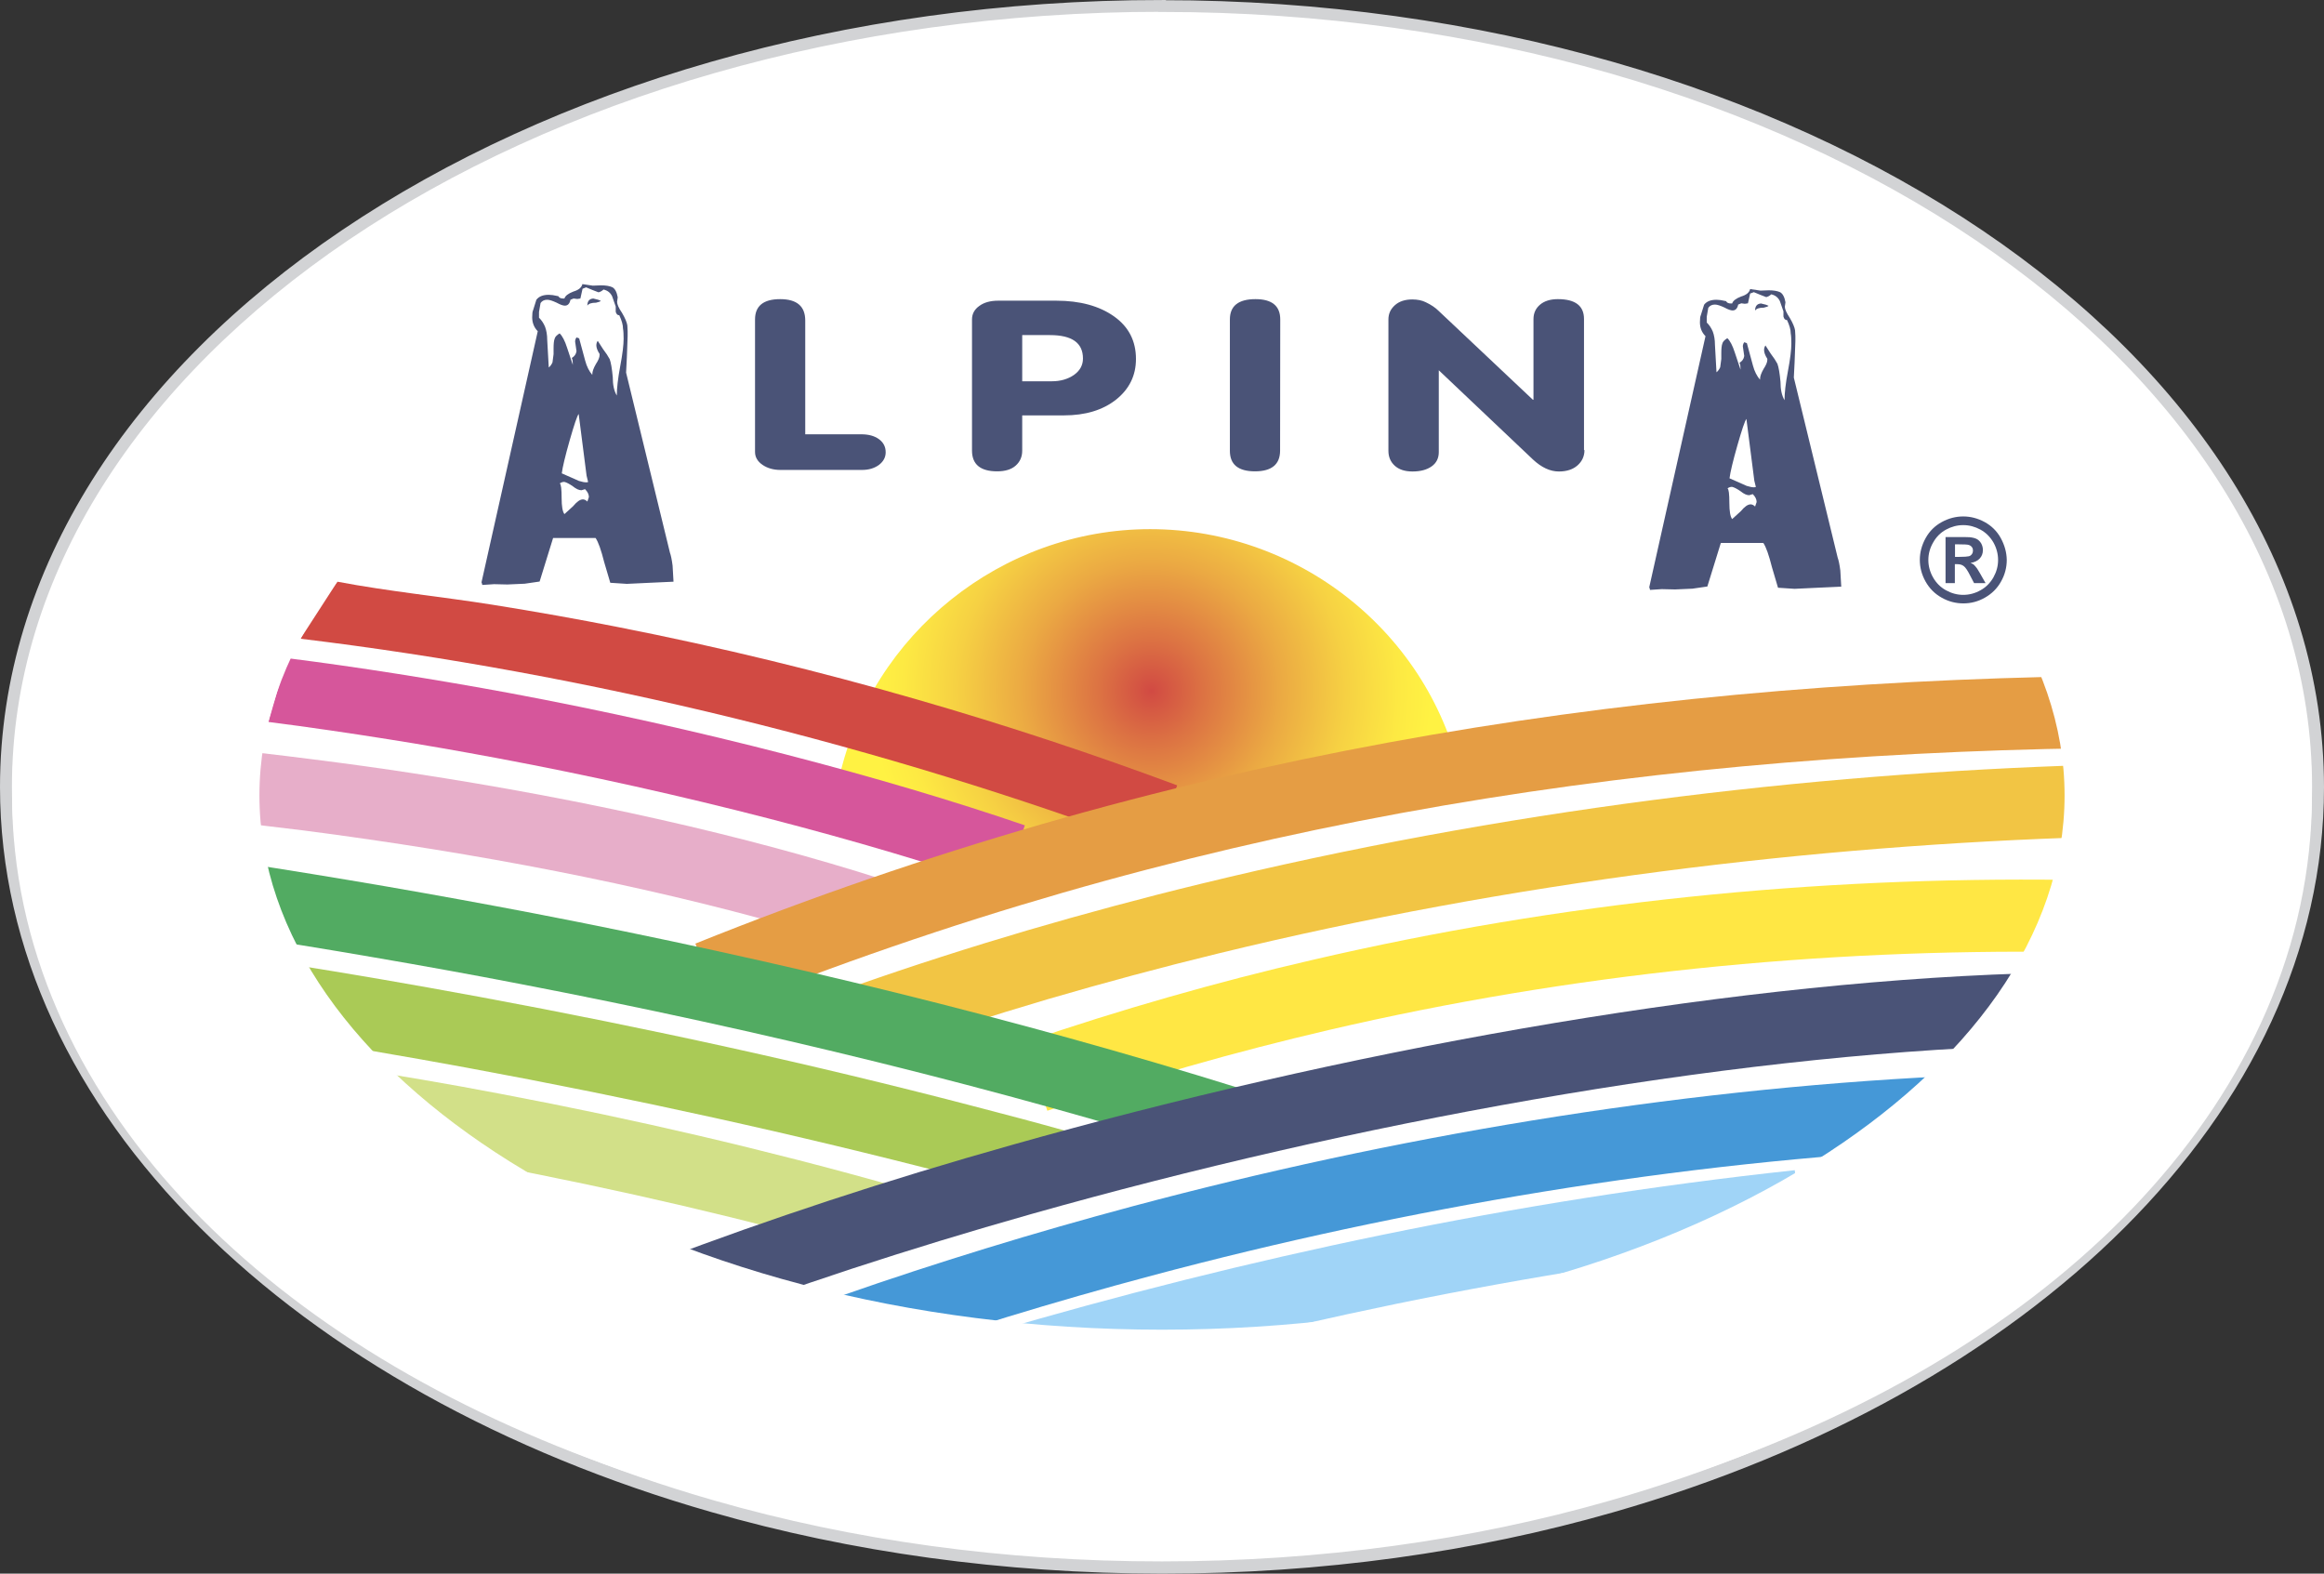 <?xml version="1.0" encoding="utf-8"?>
<!-- Generator: Adobe Illustrator 23.0.1, SVG Export Plug-In . SVG Version: 6.00 Build 0)  -->
<svg version="1.1" id="Layer_1" xmlns="http://www.w3.org/2000/svg" xmlns:xlink="http://www.w3.org/1999/xlink" x="0px" y="0px"
	 viewBox="0 0 149.96 101.53" style="enable-background:new 0 0 149.96 101.53;" xml:space="preserve">
<rect x="0" y="0" width="149.96" height="101.53" fill="#333333" stroke="none"/>
<style type="text/css">
	.st0{fill-rule:evenodd;clip-rule:evenodd;fill:#FFFFFF;}
	.st1{fill:none;stroke:#D2D3D5;stroke-width:0.5;stroke-miterlimit:10;}
	.st2{fill:none;stroke:#FFFFFF;stroke-width:15.083;stroke-miterlimit:22.926;}
	.st3{fill-rule:evenodd;clip-rule:evenodd;fill:url(#SVGID_1_);}
	.st4{fill-rule:evenodd;clip-rule:evenodd;fill:#D14A43;}
	.st5{fill-rule:evenodd;clip-rule:evenodd;fill:#E7AEC9;}
	.st6{fill-rule:evenodd;clip-rule:evenodd;fill:#D6569B;}
	.st7{fill-rule:evenodd;clip-rule:evenodd;fill:#E59D44;}
	.st8{fill-rule:evenodd;clip-rule:evenodd;fill:#F2C544;}
	.st9{fill-rule:evenodd;clip-rule:evenodd;fill:#FFE744;}
	.st10{fill-rule:evenodd;clip-rule:evenodd;fill:#52AB62;}
	.st11{fill-rule:evenodd;clip-rule:evenodd;fill:#D2E088;}
	.st12{fill-rule:evenodd;clip-rule:evenodd;fill:#AACA56;}
	.st13{fill-rule:evenodd;clip-rule:evenodd;fill:#4598D7;}
	.st14{fill-rule:evenodd;clip-rule:evenodd;fill:#4A5377;}
	.st15{fill-rule:evenodd;clip-rule:evenodd;fill:#A0D4F7;}
	.st16{fill:#4A5377;}
</style>
<path class="st0" d="M74.98,0.39c41.1,0,74.6,22.63,74.6,50.4c0,20.81-18.82,38.75-45.59,46.41c-8.94,2.57-18.74,3.94-29.01,3.94
	c-10.23,0-20.03-1.38-28.96-3.94C19.25,89.54,0.39,71.6,0.39,50.79C0.39,23.02,33.93,0.39,74.98,0.39z"/>
<path class="st1" d="M45.98,97.32C19.18,89.65,0.26,71.68,0.25,50.78l0,0C0.26,22.89,33.89,0.25,74.98,0.25l0,0v0.13v0.13
	c-20.5,0-39.13,5.65-52.62,14.76l0,0C8.87,24.4,0.52,36.96,0.52,50.78l0,0C0.51,71.5,19.32,89.41,46.05,97.06l0,0
	c8.92,2.56,18.71,3.94,28.93,3.93l0,0c10.26,0,20.05-1.37,28.97-3.93l0,0c26.73-7.65,45.49-25.56,45.49-46.28l0,0
	c0-13.83-8.34-26.39-21.83-35.5l0,0C114.13,6.17,95.5,0.52,74.98,0.52l0,0V0.39V0.26c41.14,0,74.72,22.64,74.73,50.53l0,0
	c0,20.9-18.89,38.87-45.68,46.54l0,0c-8.95,2.57-18.76,3.95-29.05,3.95l0,0C64.74,101.27,54.93,99.89,45.98,97.32L45.98,97.32z"/>
<g>
	<g>
		<path class="st0" d="M75.13,6.53c37.46,0,68.02,20.11,68.02,44.77c0,18.49-17.19,34.43-41.59,41.24
			c-8.13,2.27-17.07,3.53-26.43,3.53c-9.37,0-18.3-1.26-26.43-3.53C24.3,85.73,7.11,69.79,7.11,51.3
			C7.12,26.65,37.67,6.53,75.13,6.53z"/>
		<ellipse class="st2" cx="74.98" cy="51.33" rx="66.66" ry="41.66"/>
		
			<radialGradient id="SVGID_1_" cx="74.29" cy="58.95" r="18.066" gradientTransform="matrix(1 0 0 -1 0 103.52)" gradientUnits="userSpaceOnUse">
			<stop  offset="0" style="stop-color:#D14A43"/>
			<stop  offset="0.184" style="stop-color:#DC7243"/>
			<stop  offset="0.459" style="stop-color:#EBA943"/>
			<stop  offset="0.697" style="stop-color:#F6D143"/>
			<stop  offset="0.885" style="stop-color:#FDE943"/>
			<stop  offset="1" style="stop-color:#FFF243"/>
		</radialGradient>
		<path class="st3" d="M70.76,55l-16.61-4.81c2.09-9.31,10.51-16.05,20.06-16.05c9.87,0,18.46,7.06,20.22,16.77L70.76,55z"/>
		<path class="st4" d="M21.77,37.53c3.32,0.63,6.69,0.96,10.03,1.49c2.82,0.45,5.5,0.93,8.04,1.43c13.5,2.65,25.66,6.32,36.12,10.22
			l-1.49,4C56.96,48.13,38,43.46,19.39,41.21L21.77,37.53z"/>
		<path class="st5" d="M13.57,48.23L13.57,48.23h0.02c2.13,0.22,4.32,0.47,6.58,0.76c2.38,0.3,4.54,0.6,6.48,0.9
			c11.03,1.68,21.44,4.01,30.34,6.86l-1.4,4.43c-8.68-2.78-18.85-5.05-29.63-6.7c-2.3-0.35-4.43-0.65-6.37-0.9
			c-2.07-0.26-4.23-0.51-6.47-0.74l0,0l0,0L13.57,48.23z"/>
		<path class="st6" d="M18.51,42.46L18.51,42.46c2.22,0.28,4.62,0.62,7.16,1.02c2.46,0.39,4.86,0.8,7.18,1.23
			c12.27,2.29,24.18,5.42,33.28,8.54l-1.39,4.05c-8.95-3.07-20.65-6.14-32.68-8.39c-2.41-0.45-4.76-0.86-7.04-1.22
			c-2.2-0.35-5.23-0.8-7.7-1.11L18.51,42.46z"/>
		<path class="st7" d="M44.87,60.88c15-6.03,29.8-10.22,44.7-12.97c14.91-2.75,29.9-4.05,45.28-4.29l0.05,4.65
			c-15.18,0.23-29.91,1.51-44.5,4.19c-14.6,2.69-29.09,6.8-43.81,12.72L44.87,60.88z"/>
		<path class="st8" d="M55.22,63.59l0.03-0.01c3.65-1.28,7.33-2.46,11.03-3.55c3.69-1.08,7.43-2.09,11.22-3.01
			c19.33-4.71,39.1-7.12,57.48-7.67l0.13,4.65C117,54.54,97.55,56.9,78.6,61.52c-3.66,0.89-7.33,1.88-11,2.95
			c-3.65,1.08-7.26,2.23-10.81,3.48l-0.03,0.01L55.22,63.59z"/>
		<path class="st9" d="M66.08,67.26c0.02-0.01,0.04-0.02,0.07-0.02c3.08-1.06,6.16-2.02,9.23-2.9c3.08-0.88,6.19-1.69,9.32-2.41
			c16.03-3.73,32.38-5.38,48.75-5.16l-0.05,4.65c-16.02-0.21-32,1.39-47.64,5.03c-3.03,0.71-6.07,1.49-9.1,2.36
			c-3.04,0.87-6.05,1.81-9.01,2.83c-0.02,0.01-0.04,0.02-0.07,0.02L66.08,67.26z"/>
		<path class="st10" d="M15.45,55.65L15.45,55.65c3.14,0.48,6.31,1,9.52,1.55c3.12,0.54,6.25,1.11,9.39,1.71
			c15.98,3.08,31.34,6.85,45.59,11.29l-1.38,4.43c-14.08-4.39-29.27-8.12-45.08-11.16c-3.05-0.59-6.15-1.15-9.3-1.69
			c-3.06-0.53-6.21-1.04-9.42-1.53h-0.01L15.45,55.65z"/>
		<path class="st11" d="M22.11,68.81C22.15,68.82,22.14,68.82,22.11,68.81L22.11,68.81L22.11,68.81z M22.11,68.82
			C22.07,68.81,21.99,68.8,22.11,68.82L22.11,68.82L22.11,68.82z M22.11,68.82l-0.4,2.66l-0.32,1.92l0.32-1.92l-0.15,0.97
			l-0.15,0.95l0,0v0.01c-0.06-0.01-0.22-0.04-0.03-0.01h0.03l0.15-0.95l-0.14,0.95c1.45,0.23,3.13,0.51,5.05,0.84
			c1.78,0.31,3.45,0.61,5.01,0.9c8.52,1.61,16.81,3.55,24.8,5.8l1.25-4.47c-8.1-2.28-16.53-4.25-25.2-5.89
			c-1.79-0.34-3.48-0.65-5.08-0.92c-1.45-0.25-3.15-0.53-5.1-0.83l0,0C22.14,68.82,22.12,68.82,22.11,68.82L22.11,68.82z
			 M21.42,73.41C21.44,73.41,21.45,73.41,21.42,73.41L21.42,73.41z"/>
		<path class="st12" d="M18.12,62.12L18.12,62.12h0.02c2.39,0.38,4.53,0.73,6.44,1.06c1.92,0.33,4.05,0.71,6.38,1.14
			c10.89,2.02,21.51,4.35,31.71,7.01c1.45,0.38,2.55,0.67,3.24,0.85c0.79,0.21,1.85,0.5,3.21,0.88l-1.23,4.47
			c-0.76-0.21-1.83-0.5-3.17-0.86c-1.45-0.39-2.5-0.67-3.2-0.85c-10.09-2.62-20.6-4.94-31.38-6.93c-1.88-0.35-3.99-0.72-6.33-1.12
			c-2.35-0.4-4.48-0.76-6.38-1.06l0.12-0.78L18.12,62.12z"/>
		<path class="st13" d="M54.39,83.57l0.02-0.01c3-1.05,6.07-2.05,9.19-3.01c3.15-0.97,6.34-1.88,9.55-2.74
			c16.65-4.44,34.58-7.5,52.33-8.37l0.22,4.65c-17.45,0.86-35.05,3.86-51.37,8.21c-3.2,0.85-6.32,1.75-9.37,2.68
			c-3.08,0.94-6.09,1.93-9.03,2.96l-0.02,0.01L54.39,83.57z"/>
		<path class="st14" d="M42.7,81.28l0.03-0.01c3.37-1.29,6.98-2.56,10.8-3.82c3.77-1.24,7.72-2.44,11.8-3.59
			c20.93-5.91,45-10.4,65.14-11.05l0.15,4.65c-19.78,0.63-43.45,5.05-64.04,10.86c-4,1.13-7.89,2.32-11.62,3.54
			c-3.68,1.21-7.23,2.46-10.58,3.74l-0.03,0.01L42.7,81.28z"/>
		<path class="st15" d="M63.85,86.01c8.26-2.43,16.69-4.56,25.35-6.34s17.51-3.19,26.61-4.17l0.48,4.52
			c-8.98,0.97-17.69,2.36-26.18,4.1c-8.49,1.75-16.8,3.85-24.98,6.25L63.85,86.01z"/>
		<path class="st0" d="M74.98,6.57L74.98,6.57c18.43,0,35.24,4.75,47.5,12.41c12.98,8.11,21.03,19.55,21.03,32.35l0,0l0,0
			c0,12.8-8.05,24.24-21.03,32.35c-12.26,7.66-29.07,12.41-47.49,12.41l0,0l0,0c-18.43,0-35.24-4.75-47.5-12.41
			C14.5,75.56,6.45,64.13,6.45,51.33l0,0l0,0c0-12.8,8.05-24.24,21.03-32.35C39.74,11.32,56.55,6.57,74.98,6.57L74.98,6.57
			L74.98,6.57z M74.98,16.85L74.98,16.85L74.98,16.85c-16.49,0-31.37,4.15-42.07,10.84c-9.98,6.24-16.17,14.61-16.17,23.63l0,0l0,0
			c0,9.01,6.19,17.39,16.17,23.63c10.71,6.69,25.59,10.84,42.07,10.84l0,0l0,0c16.48,0,31.36-4.15,42.07-10.84
			c9.98-6.24,16.17-14.61,16.17-23.63l0,0l0,0c0-9.01-6.19-17.39-16.17-23.63C106.35,21,91.47,16.85,74.98,16.85z"/>
		<g>
			<path class="st14" d="M37.59,18.63l-0.14,0.63l-0.2,0.03l-0.24-0.03l-0.2,0.08c-0.05,0.25-0.17,0.38-0.36,0.38
				c-0.12,0-0.29-0.06-0.53-0.19c-0.26-0.12-0.46-0.19-0.61-0.19c-0.19,0-0.33,0.07-0.43,0.21l-0.1,0.58v0.37
				c0.17,0.16,0.29,0.35,0.39,0.58c0.09,0.24,0.14,0.53,0.14,0.85l0.1,1.78c0.11-0.09,0.19-0.21,0.24-0.33l0.07-0.53v-0.37
				c0-0.29,0.02-0.5,0.07-0.63c0.03-0.12,0.14-0.23,0.32-0.34c0.18,0.17,0.34,0.48,0.48,0.92l0.37,1.11c0-0.24-0.02-0.39-0.07-0.44
				c0.17-0.1,0.28-0.24,0.31-0.44l-0.04-0.28l-0.05-0.34c0-0.09,0.03-0.19,0.09-0.27l0.17,0.06l0.39,1.44
				c0.1,0.38,0.26,0.69,0.46,0.92c0-0.02,0-0.03,0-0.05c0-0.17,0.08-0.39,0.23-0.65c0.16-0.24,0.24-0.44,0.24-0.58
				c0-0.03,0-0.06,0-0.07c-0.15-0.23-0.21-0.42-0.21-0.56c0-0.11,0.03-0.21,0.09-0.29l0.34,0.53c0.19,0.25,0.33,0.46,0.43,0.65
				c0.08,0.21,0.15,0.61,0.2,1.17c0,0.48,0.08,0.88,0.26,1.18c0-0.46,0.07-1.09,0.22-1.89c0.15-0.79,0.22-1.38,0.22-1.77
				c0-0.27-0.01-0.5-0.04-0.66c0-0.24-0.08-0.52-0.24-0.86c-0.12,0-0.19-0.07-0.23-0.23v-0.33l-0.23-0.66
				c-0.11-0.23-0.29-0.38-0.56-0.44c-0.08,0.08-0.19,0.15-0.32,0.18l-0.39-0.15l-0.41-0.17L37.59,18.63L37.59,18.63z M37.34,26.71
				c-0.1,0.12-0.29,0.69-0.58,1.7c-0.29,1.02-0.46,1.73-0.51,2.13l1.11,0.49c0.2,0.06,0.35,0.09,0.46,0.09
				c0.05,0,0.1-0.01,0.13-0.02l-0.1-0.41L37.34,26.71L37.34,26.71z M37.75,31.56C37.92,31.73,38,31.9,38,32.07l-0.1,0.29
				c-0.1-0.1-0.2-0.14-0.29-0.14c-0.18,0-0.39,0.15-0.63,0.44l-0.56,0.51c-0.12-0.16-0.18-0.5-0.18-1.04c0-0.58-0.04-0.9-0.12-0.94
				c0.08-0.06,0.18-0.1,0.29-0.1c0.14,0.03,0.33,0.13,0.56,0.29c0.21,0.17,0.39,0.25,0.55,0.25L37.75,31.56L37.75,31.56z
				 M38.77,19.41c-0.03,0.04-0.13,0.08-0.31,0.12c-0.29,0-0.48,0.06-0.56,0.19c0-0.28,0.12-0.44,0.38-0.46l0.32,0.08L38.77,19.41
				L38.77,19.41z M31.12,37.74c0-0.02-0.01-0.05-0.02-0.09s-0.02-0.06-0.03-0.08l3.63-16.2c-0.24-0.24-0.36-0.55-0.36-0.9
				c0-0.23,0.02-0.38,0.06-0.46l0.21-0.67c0.16-0.21,0.42-0.32,0.8-0.32l0.26,0.02l0.36,0.07c0.05,0.1,0.15,0.15,0.31,0.15
				c0.02,0,0.05,0,0.08,0c0.05-0.17,0.24-0.32,0.58-0.45c0.34-0.1,0.53-0.26,0.58-0.48l0.67,0.1l0.53-0.02
				c0.31,0,0.55,0.04,0.73,0.12c0.17,0.09,0.29,0.31,0.35,0.65l-0.04,0.29c0,0.16,0.1,0.4,0.32,0.72c0.2,0.34,0.31,0.61,0.34,0.8
				l0.02,0.37v0.33l-0.05,1.36l-0.05,0.99l2.83,11.62c0.06,0.16,0.12,0.44,0.17,0.83l0.06,1.04l-1.53,0.07l-1.48,0.07l-1.07-0.07
				l-0.39-1.32c-0.2-0.79-0.38-1.31-0.56-1.57h-2.74l-0.87,2.81l-0.96,0.14l-1.12,0.05l-0.86-0.02L31.12,37.74z"/>
			<path class="st14" d="M55.62,30.32h-5.26c-0.45,0-0.84-0.11-1.16-0.33s-0.48-0.5-0.48-0.83v-8.55c0-0.87,0.54-1.31,1.62-1.31
				c1.08,0,1.62,0.46,1.62,1.38v7.34h3.61c0.47,0,0.85,0.1,1.14,0.31c0.29,0.21,0.44,0.49,0.44,0.85c0,0.33-0.15,0.6-0.44,0.82
				C56.42,30.21,56.06,30.32,55.62,30.32z"/>
			<path class="st14" d="M73.3,23.16c0,1.07-0.43,1.94-1.28,2.62c-0.86,0.68-1.98,1.02-3.37,1.02h-2.69v2.28
				c0,0.39-0.14,0.71-0.42,0.96s-0.68,0.37-1.2,0.37c-1.08,0-1.62-0.45-1.62-1.34v-8.46c0-0.36,0.16-0.65,0.47-0.87
				c0.31-0.23,0.72-0.34,1.22-0.34h3.75c1.53,0,2.77,0.34,3.72,1.01C72.83,21.08,73.3,22,73.3,23.16L73.3,23.16z M69.88,23.13
				c0-1.01-0.71-1.51-2.13-1.51h-1.79v2.98h1.91c0.56,0,1.04-0.14,1.43-0.41C69.69,23.91,69.88,23.56,69.88,23.13z"/>
			<path class="st14" d="M82.6,29.07c0,0.89-0.54,1.34-1.62,1.34s-1.62-0.44-1.62-1.32v-8.48c0-0.87,0.55-1.31,1.65-1.31
				c1.07,0,1.6,0.44,1.6,1.31L82.6,29.07L82.6,29.07z"/>
			<path class="st14" d="M102.24,29.04c0,0.39-0.15,0.72-0.44,0.98s-0.69,0.4-1.21,0.4c-0.57,0-1.12-0.26-1.67-0.77l-6.08-5.76v5.28
				c0,0.39-0.15,0.7-0.46,0.92c-0.31,0.22-0.72,0.33-1.24,0.33c-0.5,0-0.88-0.13-1.15-0.38c-0.27-0.25-0.4-0.57-0.4-0.95v-8.48
				c0-0.37,0.14-0.67,0.42-0.92s0.66-0.37,1.12-0.37c0.34,0,0.63,0.06,0.87,0.18c0.36,0.17,0.63,0.36,0.82,0.55l6.1,5.75l0.03-0.02
				v-5.19c0-0.38,0.14-0.69,0.42-0.93s0.67-0.36,1.15-0.36c1.13,0,1.69,0.43,1.69,1.28v8.46H102.24z"/>
			<path class="st14" d="M112.93,18.94l-0.14,0.63l-0.2,0.03l-0.23-0.03l-0.2,0.08c-0.05,0.25-0.17,0.38-0.36,0.38
				c-0.12,0-0.29-0.06-0.53-0.19c-0.26-0.12-0.46-0.19-0.61-0.19c-0.19,0-0.33,0.07-0.43,0.21l-0.1,0.58v0.37
				c0.17,0.16,0.29,0.35,0.39,0.58c0.09,0.24,0.14,0.53,0.14,0.85l0.1,1.78c0.11-0.09,0.19-0.21,0.24-0.33l0.07-0.53v-0.37
				c0-0.29,0.02-0.5,0.07-0.63c0.03-0.12,0.14-0.23,0.32-0.34c0.18,0.17,0.34,0.48,0.48,0.92l0.37,1.11c0-0.24-0.02-0.39-0.07-0.44
				c0.17-0.1,0.28-0.24,0.31-0.44l-0.04-0.28l-0.05-0.34c0-0.09,0.03-0.19,0.09-0.27l0.17,0.06l0.39,1.44
				c0.1,0.38,0.26,0.69,0.46,0.92c0-0.02,0-0.03,0-0.05c0-0.17,0.08-0.39,0.23-0.65c0.16-0.24,0.24-0.44,0.24-0.58
				c0-0.03,0-0.06,0-0.07c-0.15-0.23-0.21-0.42-0.21-0.57c0-0.11,0.03-0.21,0.09-0.29l0.34,0.53c0.19,0.25,0.33,0.46,0.43,0.65
				c0.08,0.21,0.15,0.61,0.2,1.17c0,0.48,0.08,0.88,0.26,1.18c0-0.46,0.07-1.09,0.22-1.88s0.22-1.38,0.22-1.77
				c0-0.27-0.01-0.5-0.04-0.66c0-0.24-0.08-0.52-0.24-0.86c-0.12,0-0.19-0.07-0.23-0.23v-0.33l-0.23-0.66
				c-0.11-0.23-0.29-0.38-0.56-0.44c-0.08,0.08-0.19,0.15-0.32,0.18l-0.39-0.15l-0.41-0.17L112.93,18.94L112.93,18.94z
				 M112.69,27.03c-0.1,0.12-0.29,0.69-0.58,1.7c-0.29,1.02-0.46,1.73-0.51,2.13l1.11,0.49c0.2,0.06,0.35,0.09,0.46,0.09
				c0.05,0,0.1-0.01,0.13-0.02l-0.1-0.41L112.69,27.03L112.69,27.03z M113.1,31.88c0.17,0.17,0.25,0.34,0.25,0.51l-0.1,0.29
				c-0.1-0.1-0.2-0.14-0.29-0.14c-0.18,0-0.39,0.15-0.63,0.44l-0.56,0.51c-0.12-0.16-0.18-0.5-0.18-1.04c0-0.58-0.04-0.9-0.12-0.94
				c0.08-0.06,0.18-0.1,0.29-0.1c0.14,0.03,0.33,0.13,0.56,0.29c0.21,0.17,0.39,0.25,0.55,0.25L113.1,31.88L113.1,31.88z
				 M114.12,19.73c-0.03,0.04-0.13,0.08-0.31,0.12c-0.29,0-0.48,0.06-0.56,0.19c0-0.28,0.12-0.44,0.38-0.46l0.32,0.08L114.12,19.73
				L114.12,19.73z M106.47,38.06c0-0.02-0.01-0.05-0.02-0.09c-0.01-0.04-0.02-0.06-0.03-0.08l3.63-16.2
				c-0.24-0.24-0.36-0.54-0.36-0.9c0-0.23,0.02-0.38,0.06-0.46l0.21-0.67c0.16-0.21,0.42-0.32,0.8-0.32l0.26,0.02l0.36,0.07
				c0.05,0.1,0.15,0.15,0.31,0.15c0.02,0,0.05,0,0.08,0c0.05-0.17,0.24-0.32,0.58-0.45c0.34-0.1,0.53-0.26,0.58-0.48l0.67,0.1
				l0.53-0.02c0.31,0,0.55,0.04,0.73,0.12c0.17,0.09,0.29,0.31,0.35,0.65l-0.04,0.29c0,0.16,0.11,0.4,0.32,0.72
				c0.2,0.34,0.31,0.61,0.34,0.8l0.02,0.37v0.33l-0.05,1.36l-0.05,0.99l2.83,11.62c0.06,0.16,0.12,0.44,0.17,0.83l0.06,1.04
				l-1.53,0.07l-1.48,0.07l-1.07-0.07l-0.39-1.32c-0.2-0.79-0.38-1.31-0.56-1.57h-2.74l-0.87,2.81l-0.96,0.14l-1.12,0.05l-0.86-0.02
				L106.47,38.06z"/>
		</g>
	</g>
</g>
<g>
	<path class="st16" d="M129.1,34.71c-0.25-0.45-0.6-0.79-1.04-1.03c-0.44-0.24-0.9-0.36-1.38-0.36c-0.48,0-0.94,0.12-1.38,0.36
		c-0.44,0.24-0.79,0.58-1.04,1.03c-0.25,0.45-0.38,0.92-0.38,1.41s0.12,0.95,0.37,1.4c0.25,0.44,0.59,0.79,1.04,1.04
		c0.44,0.25,0.91,0.37,1.4,0.37s0.95-0.12,1.39-0.37c0.44-0.25,0.79-0.59,1.04-1.04c0.25-0.44,0.37-0.91,0.37-1.4
		C129.48,35.63,129.35,35.17,129.1,34.71z M128.63,37.25c-0.2,0.35-0.48,0.64-0.83,0.83c-0.35,0.2-0.73,0.3-1.12,0.3
		s-0.76-0.1-1.12-0.3s-0.63-0.48-0.83-0.83c-0.2-0.36-0.3-0.73-0.3-1.12s0.1-0.77,0.31-1.13c0.2-0.36,0.48-0.64,0.83-0.83
		c0.35-0.19,0.72-0.29,1.11-0.29s0.76,0.1,1.11,0.29c0.35,0.19,0.63,0.47,0.84,0.83c0.2,0.36,0.3,0.74,0.3,1.13
		C128.93,36.52,128.83,36.89,128.63,37.25z"/>
	<path class="st16" d="M127.78,37.02c-0.12-0.21-0.2-0.33-0.22-0.36c-0.09-0.11-0.15-0.19-0.2-0.23c-0.05-0.04-0.12-0.08-0.21-0.11
		c0.25-0.04,0.45-0.13,0.59-0.28c0.14-0.15,0.21-0.33,0.21-0.55c0-0.16-0.04-0.3-0.11-0.43c-0.08-0.13-0.17-0.22-0.28-0.28
		c-0.11-0.06-0.27-0.1-0.47-0.12c-0.07-0.01-0.38-0.01-0.95-0.01h-0.6v2.97h0.6V36.4h0.16c0.17,0,0.31,0.04,0.42,0.13
		c0.11,0.08,0.25,0.29,0.41,0.61l0.25,0.48h0.74L127.78,37.02z M127.04,35.89c-0.08,0.02-0.3,0.04-0.65,0.04h-0.24v-0.81h0.24
		c0.35,0,0.56,0.01,0.65,0.04c0.09,0.03,0.16,0.08,0.2,0.14c0.05,0.06,0.07,0.14,0.07,0.22s-0.02,0.16-0.07,0.23
		C127.19,35.82,127.13,35.87,127.04,35.89z"/>
</g>
</svg>
